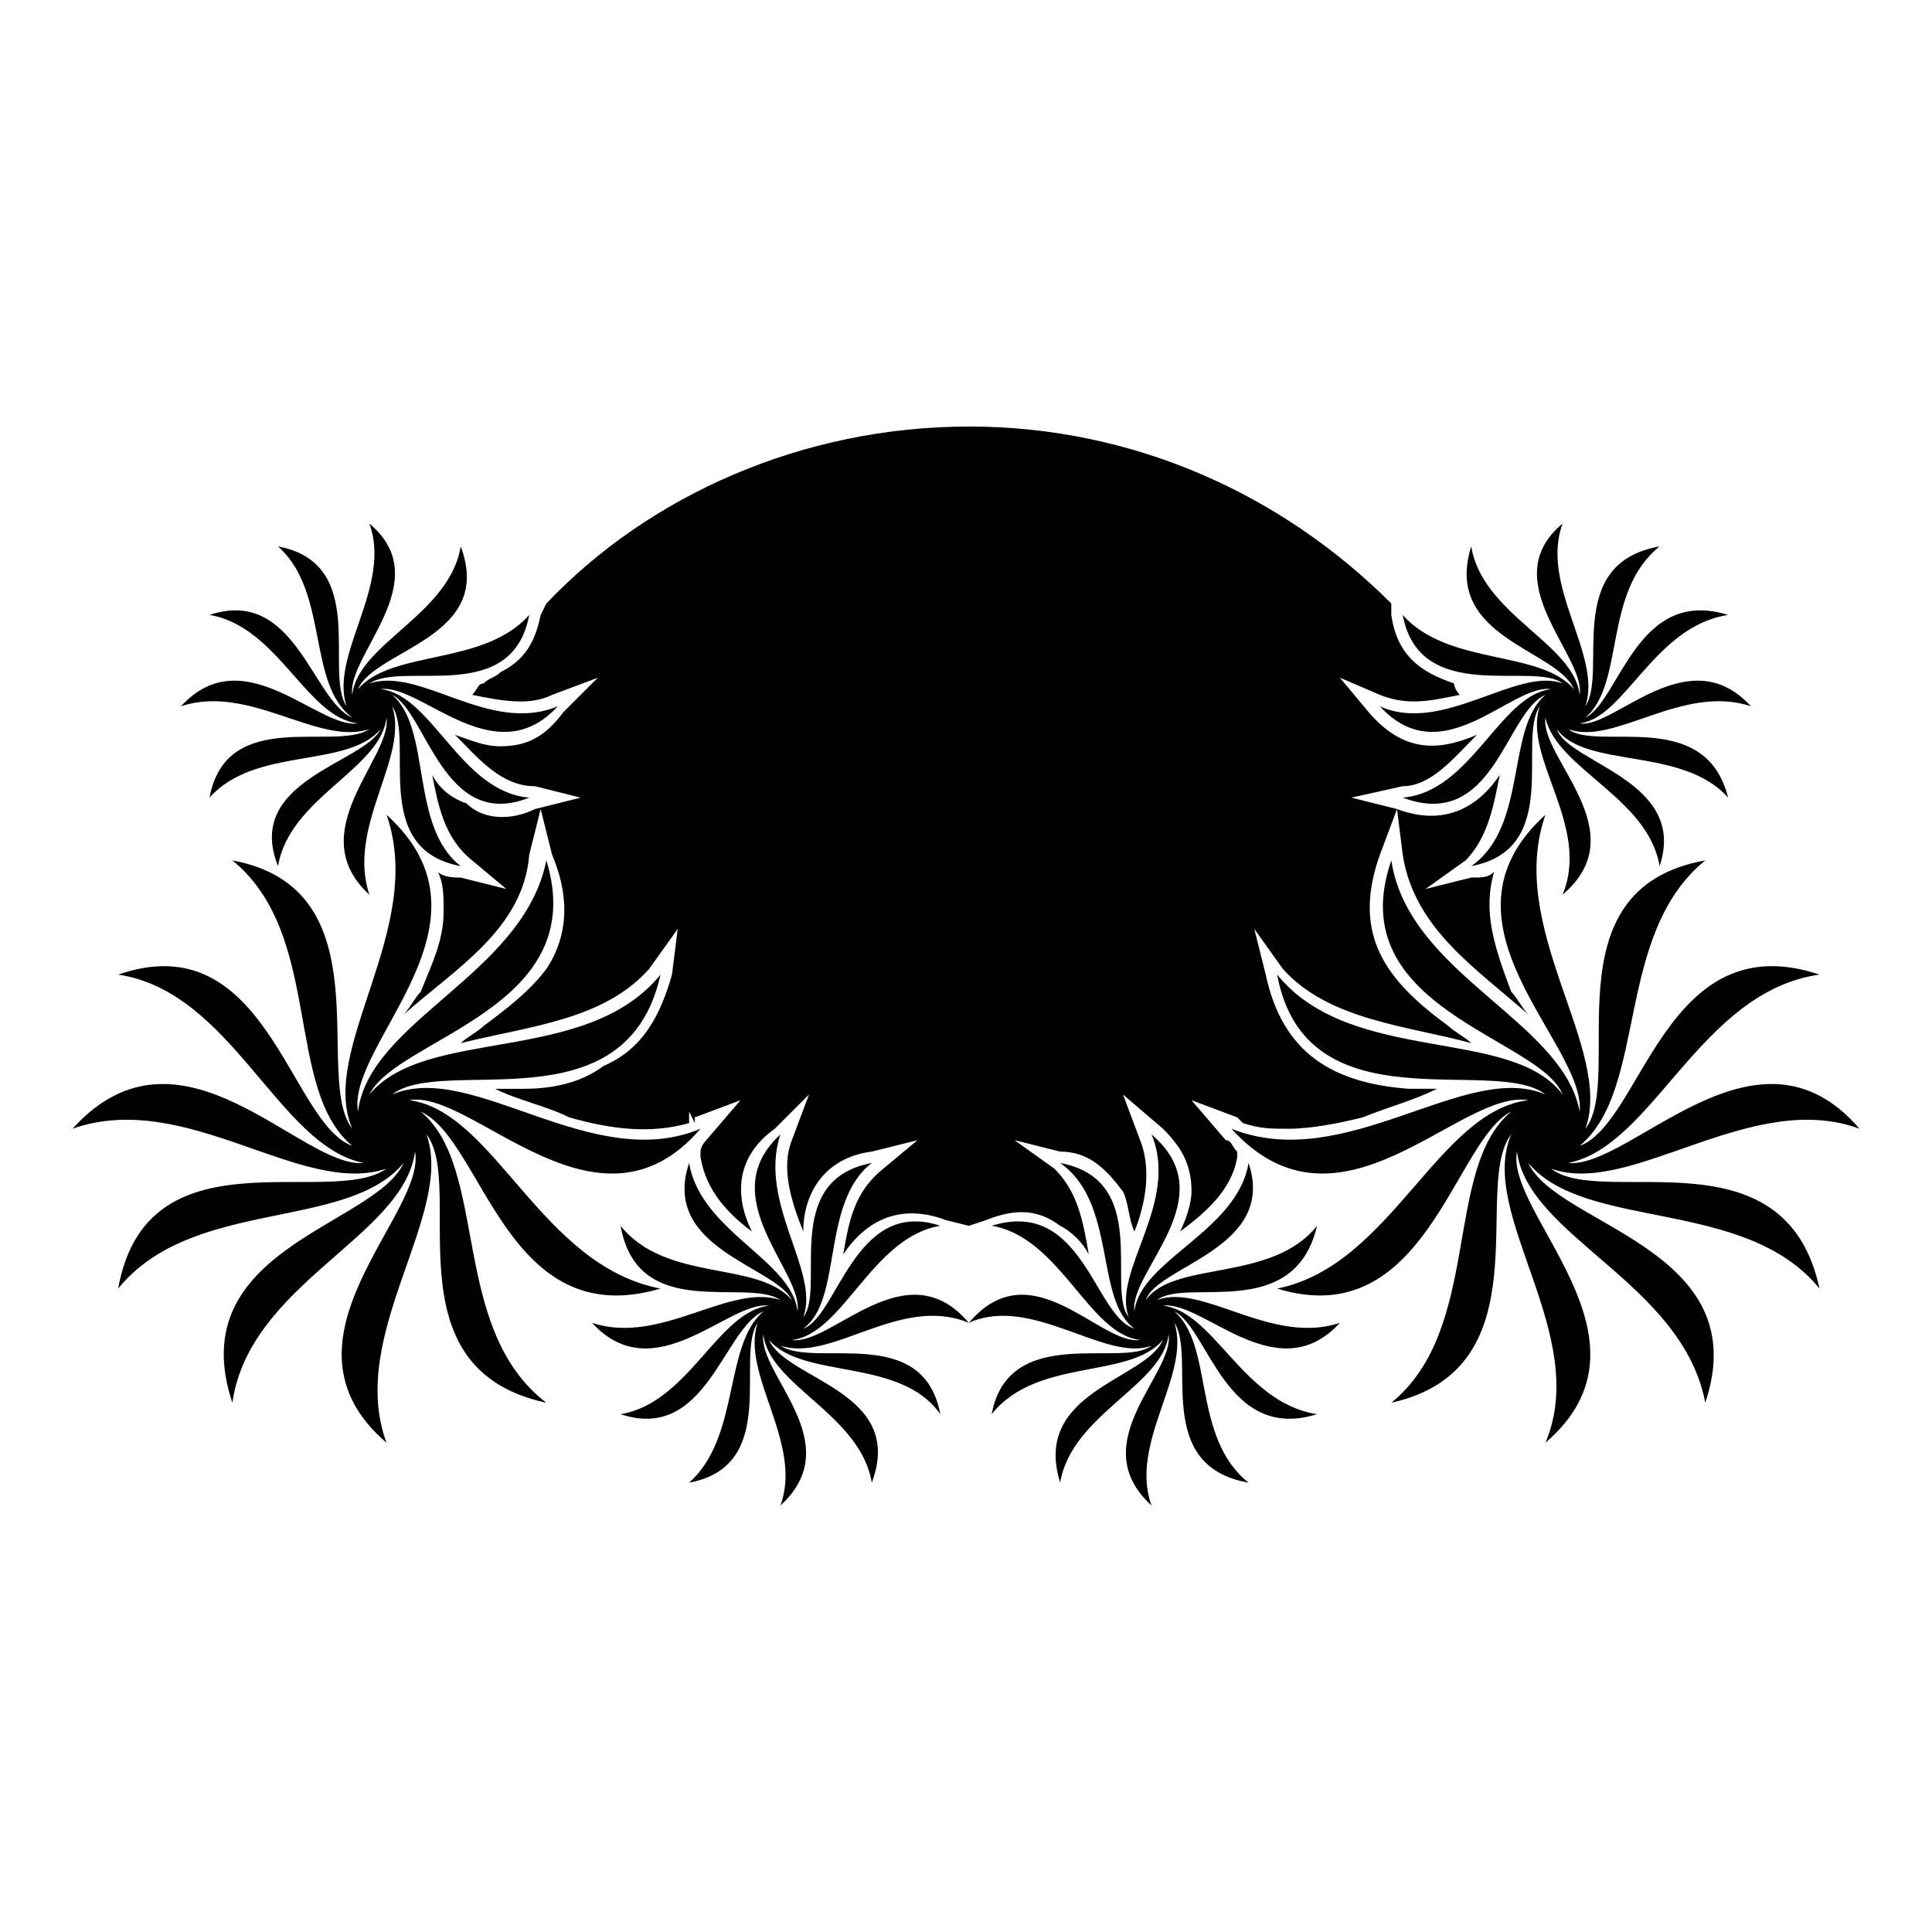 <?xml version="1.0" encoding="UTF-8"?>
<!-- Uploaded to: ICON Repo, www.iconrepo.com, Generator: ICON Repo Mixer Tools -->
<svg fill="#000000" width="800px" height="800px" version="1.1" viewBox="144 144 512 512" xmlns="http://www.w3.org/2000/svg">
 <g fill-rule="evenodd">
  <path d="m553.56 359.91c-10.59 30.258 18.156 62.031 10.59 83.211 10.59-13.617-10.59-63.543 31.773-71.109-24.207 19.668-15.129 60.52-33.285 75.648 16.641-6.051 22.695-59.004 63.543-45.387-31.773 4.539-43.875 45.387-66.57 49.926 16.641 1.512 49.926-40.848 77.16-9.078-28.746-10.59-60.52 18.156-81.699 10.59 13.617 10.59 62.031-10.59 71.109 31.773-19.668-24.207-62.031-15.129-77.16-33.285 7.566 16.641 60.52 22.695 46.902 63.543-6.051-31.773-46.902-43.875-49.926-66.57-3.027 16.641 39.336 49.926 7.566 77.16 12.105-28.746-18.156-60.52-9.078-81.699-10.59 13.617 9.078 62.031-31.773 71.109 24.207-19.668 13.617-62.031 31.773-77.16-15.129 7.566-22.695 59.004-62.031 46.902 30.258-6.051 42.363-46.902 66.57-49.926-18.156-3.027-49.926 39.336-78.672 7.566 30.258 12.105 62.031-18.156 83.211-9.078-13.617-10.59-63.543 9.078-71.109-31.773 19.668 24.207 62.031 13.617 75.648 31.773-6.051-15.129-59.004-22.695-45.387-62.031 4.539 30.258 45.387 42.363 49.926 66.57 1.512-18.156-40.848-49.926-9.078-78.672zm-307.13 0c10.59 30.258-18.156 62.031-9.078 83.211-10.59-13.617 9.078-63.543-31.773-71.109 24.207 19.668 13.617 60.52 31.773 75.648-16.641-6.051-22.695-59.004-62.031-45.387 30.258 4.539 42.363 45.387 65.055 49.926-16.641 1.512-48.414-40.848-77.16-9.078 30.258-10.59 60.52 18.156 83.211 10.59-15.129 10.59-63.543-10.59-71.109 31.773 19.668-24.207 60.52-15.129 75.648-33.285-7.566 16.641-59.004 22.695-45.387 63.543 4.539-31.773 45.387-43.875 48.414-66.57 3.027 16.641-39.336 49.926-7.566 77.16-10.59-28.746 18.156-60.52 10.59-81.699 10.59 13.617-10.59 62.031 31.773 71.109-25.719-19.668-15.129-62.031-33.285-77.16 16.641 7.566 22.695 59.004 63.543 46.902-31.773-6.051-43.875-46.902-66.57-49.926 16.641-3.027 49.926 39.336 77.16 7.566-28.746 12.105-60.52-18.156-81.699-9.078 13.617-10.59 62.031 9.078 71.109-31.773-19.668 24.207-62.031 13.617-77.16 31.773 7.566-15.129 59.004-22.695 46.902-62.031-6.051 30.258-46.902 42.363-49.926 66.57-3.027-18.156 39.336-49.926 7.566-78.672zm104.39 84.727c-6.051 18.156 10.59 36.312 6.051 48.414 6.051-7.566-6.051-36.312 18.156-40.848-13.617 10.59-7.566 36.312-18.156 43.875 9.078-3.027 13.617-34.797 36.312-27.234-18.156 3.027-25.719 28.746-39.336 30.258 10.59 1.512 30.258-24.207 46.902-4.539 16.641-7.566 36.312 10.59 48.414 6.051-7.566 6.051-37.824-6.051-42.363 18.156 12.105-15.129 36.312-9.078 45.387-19.668-4.539 10.59-34.797 13.617-27.234 37.824 3.027-18.156 27.234-25.719 28.746-39.336 1.512 10.59-22.695 28.746-4.539 45.387-6.051-16.641 10.59-34.797 6.051-48.414 6.051 9.078-6.051 37.824 19.668 42.363-15.129-12.105-9.078-36.312-19.668-45.387 9.078 4.539 13.617 34.797 37.824 27.234-19.668-3.027-27.234-27.234-40.848-28.746 10.59-1.512 30.258 22.695 46.902 4.539-18.156 6.051-36.312-10.59-48.414-6.051 7.566-6.051 36.312 6.051 42.363-19.668-12.105 15.129-37.824 9.078-45.387 19.668 3.027-9.078 34.797-13.617 27.234-36.312-3.027 18.156-28.746 25.719-30.258 39.336-1.512-10.59 24.207-30.258 4.539-46.902 7.566 18.156-10.59 36.312-6.051 48.414-6.051-7.566 6.051-36.312-18.156-40.848 15.129 10.59 9.078 36.312 19.668 43.875-10.59-3.027-13.617-34.797-37.824-27.234 18.156 3.027 25.719 28.746 39.336 30.258-10.59 1.512-28.746-24.207-45.387-4.539-18.156-7.566-36.312 10.59-49.926 6.051 9.078 6.051 37.824-6.051 42.363 18.156-10.59-15.129-36.312-9.078-45.387-19.668 4.539 10.59 36.312 13.617 27.234 37.824-3.027-18.156-27.234-25.719-28.746-39.336-1.512 10.59 22.695 28.746 4.539 45.387 6.051-16.641-10.59-34.797-6.051-48.414-6.051 9.078 6.051 37.824-18.156 42.363 13.617-12.105 9.078-36.312 19.668-45.387-10.59 4.539-15.129 34.797-37.824 27.234 18.156-3.027 25.719-27.234 39.336-28.746-10.59-1.512-30.258 22.695-46.902 4.539 18.156 6.051 36.312-10.59 49.926-6.051-9.078-6.051-37.824 6.051-42.363-19.668 12.105 15.129 36.312 9.078 45.387 19.668-4.539-9.078-34.797-13.617-27.234-36.312 3.027 18.156 27.234 25.719 28.746 39.336 1.512-10.59-22.695-30.258-4.539-46.902zm-108.93-161.88c6.051 16.641-10.59 34.797-6.051 48.414-6.051-9.078 6.051-37.824-18.156-42.363 13.617 12.105 7.566 36.312 19.668 45.387-10.59-4.539-15.129-34.797-37.824-27.234 18.156 3.027 25.719 27.234 39.336 28.746-10.59 1.512-30.258-22.695-46.902-4.539 18.156-6.051 36.312 10.59 49.926 6.051-9.078 6.051-37.824-6.051-42.363 18.156 12.105-13.617 36.312-7.566 45.387-18.156-4.539 9.078-36.312 13.617-27.234 36.312 3.027-18.156 27.234-25.719 28.746-39.336 1.512 10.59-22.695 30.258-4.539 46.902-6.051-18.156 10.59-36.312 6.051-49.926 6.051 9.078-6.051 37.824 18.156 42.363-13.617-10.59-7.566-36.312-18.156-45.387 9.078 4.539 13.617 36.312 36.312 27.234-18.156-1.512-25.719-27.234-39.336-28.746 10.59-1.512 30.258 22.695 46.902 4.539-18.156 7.566-36.312-10.59-49.926-6.051 9.078-6.051 37.824 6.051 42.363-18.156-12.105 13.617-36.312 9.078-45.387 19.668 4.539-10.59 36.312-13.617 27.234-37.824-3.027 18.156-27.234 25.719-28.746 39.336-1.512-10.59 22.695-30.258 4.539-45.387zm316.2 0c-6.051 16.641 10.59 34.797 6.051 48.414 6.051-9.078-6.051-37.824 19.668-42.363-15.129 12.105-9.078 36.312-19.668 45.387 9.078-4.539 13.617-34.797 37.824-27.234-19.668 3.027-27.234 27.234-39.336 28.746 9.078 1.512 28.746-22.695 45.387-4.539-18.156-6.051-36.312 10.59-48.414 6.051 7.566 6.051 36.312-6.051 42.363 18.156-12.105-13.617-37.824-7.566-45.387-18.156 3.027 9.078 34.797 13.617 27.234 36.312-3.027-18.156-27.234-25.719-30.258-39.336-1.512 10.59 24.207 30.258 4.539 46.902 7.566-18.156-10.59-36.312-6.051-49.926-6.051 9.078 6.051 37.824-18.156 42.363 15.129-10.59 9.078-36.312 19.668-45.387-10.59 4.539-13.617 36.312-37.824 27.234 18.156-1.512 25.719-27.234 39.336-28.746-10.59-1.512-28.746 22.695-45.387 4.539 16.641 7.566 36.312-10.59 48.414-6.051-7.566-6.051-37.824 6.051-42.363-18.156 12.105 13.617 36.312 9.078 45.387 19.668-4.539-10.59-34.797-13.617-27.234-37.824 3.027 18.156 27.234 25.719 28.746 39.336 1.512-10.59-22.695-30.258-4.539-45.387z"/>
  <path d="m400.75 257.03c43.875 0 83.211 18.156 111.96 46.902v3.027c1.512 10.59 7.566 15.129 16.641 18.156 0 0 0 1.512 1.512 3.027-7.566 1.512-13.617 3.027-21.18 0l-10.59-4.539 7.566 9.078c9.078 10.59 18.156 10.59 28.746 6.051-6.051 6.051-12.105 13.617-19.668 13.617l-13.617 3.027 12.105 3.027c12.105 4.539 21.18 0 27.234-9.078-1.512 7.566-3.027 16.641-9.078 22.695l-10.59 7.566 12.105-3.027c3.027 0 4.539 0 6.051-1.512-3.027 10.59 0 19.668 4.539 31.773 1.512 1.512 3.027 4.539 4.539 6.051-13.617-12.105-30.258-22.695-33.285-42.363l-1.512-12.105-4.539 12.105c-7.566 21.18 1.512 33.285 18.156 45.387 1.512 1.512 4.539 3.027 6.051 4.539-16.641-4.539-37.824-6.051-49.926-19.668l-7.566-10.59 3.027 12.105c4.539 21.18 18.156 28.746 37.824 30.258h7.566c-6.051 3.027-12.105 4.539-19.668 7.566-6.051 1.512-13.617 3.027-19.668 3.027-4.539 0-7.566 0-12.105-1.512v-3.027 3.027c-1.512-1.512-1.512-1.512-1.512-1.512l-12.105-4.539 9.078 10.59c1.512 0 1.512 1.512 3.027 3.027v1.512c-1.512 9.078-9.078 15.129-15.129 19.668 1.512-3.027 3.027-7.566 3.027-10.59 0-7.566-3.027-12.105-7.566-16.641l-10.59-9.078 4.539 12.105c3.027 7.566 1.512 16.641-1.512 24.207-1.512-3.027-1.512-7.566-3.027-10.59-4.539-6.051-9.078-10.59-16.641-10.59l-12.105-3.027 10.59 7.566c6.051 6.051 7.566 13.617 9.078 22.695-1.512-3.027-4.539-6.051-7.566-7.566-6.051-4.539-12.105-4.539-19.668-1.512l-4.539 1.512-6.051-1.512c-12.105-4.539-21.18 0-27.234 9.078 1.512-9.078 3.027-16.641 10.59-22.695l9.078-7.566-12.105 3.027c-12.105 1.512-18.156 10.59-18.156 21.18-3.027-7.566-6.051-16.641-3.027-24.207l4.539-12.105-9.078 9.078c-10.59 7.566-10.59 18.156-6.051 27.234-6.051-4.539-12.105-10.59-13.617-19.668v-1.512c0-1.512 1.512-3.027 1.512-3.027l9.078-10.59-12.105 4.539v1.512l-1.512-3.027v3.027c-10.59 3.027-21.18 1.512-31.773-1.512-6.051-3.027-13.617-4.539-19.668-7.566h7.566c7.566 0 15.129-1.512 21.18-6.051 10.59-4.539 15.129-13.617 18.156-24.207l1.512-12.105-7.566 10.59c-12.105 13.617-31.773 15.129-49.926 19.668 1.512-1.512 4.539-3.027 6.051-4.539 6.051-4.539 12.105-9.078 16.641-15.129 6.051-9.078 6.051-19.668 1.512-30.258l-3.027-12.105-3.027 12.105c-1.512 19.668-19.668 30.258-33.285 42.363 1.512-1.512 3.027-4.539 4.539-6.051 3.027-7.566 6.051-13.617 6.051-21.18 0-4.539 0-7.566-1.512-10.59 1.512 1.512 4.539 1.512 6.051 1.512l12.105 3.027-9.078-7.566c-7.566-6.051-9.078-15.129-10.59-22.695 1.512 3.027 4.539 6.051 9.078 7.566 4.539 4.539 12.105 4.539 18.156 1.512l12.105-3.027-12.105-3.027c-9.078 0-15.129-7.566-21.18-13.617 4.539 1.512 7.566 3.027 12.105 3.027 7.566 0 12.105-3.027 16.641-9.078l9.078-9.078-12.105 4.539c-6.051 3.027-13.617 1.512-21.18 0 1.512-1.512 1.512-3.027 3.027-3.027 1.512-1.512 3.027-1.512 4.539-3.027 6.051-3.027 9.078-7.566 10.59-15.129l1.512-3.027c27.234-28.746 68.082-46.902 111.96-46.902z"/>
 </g>
</svg>